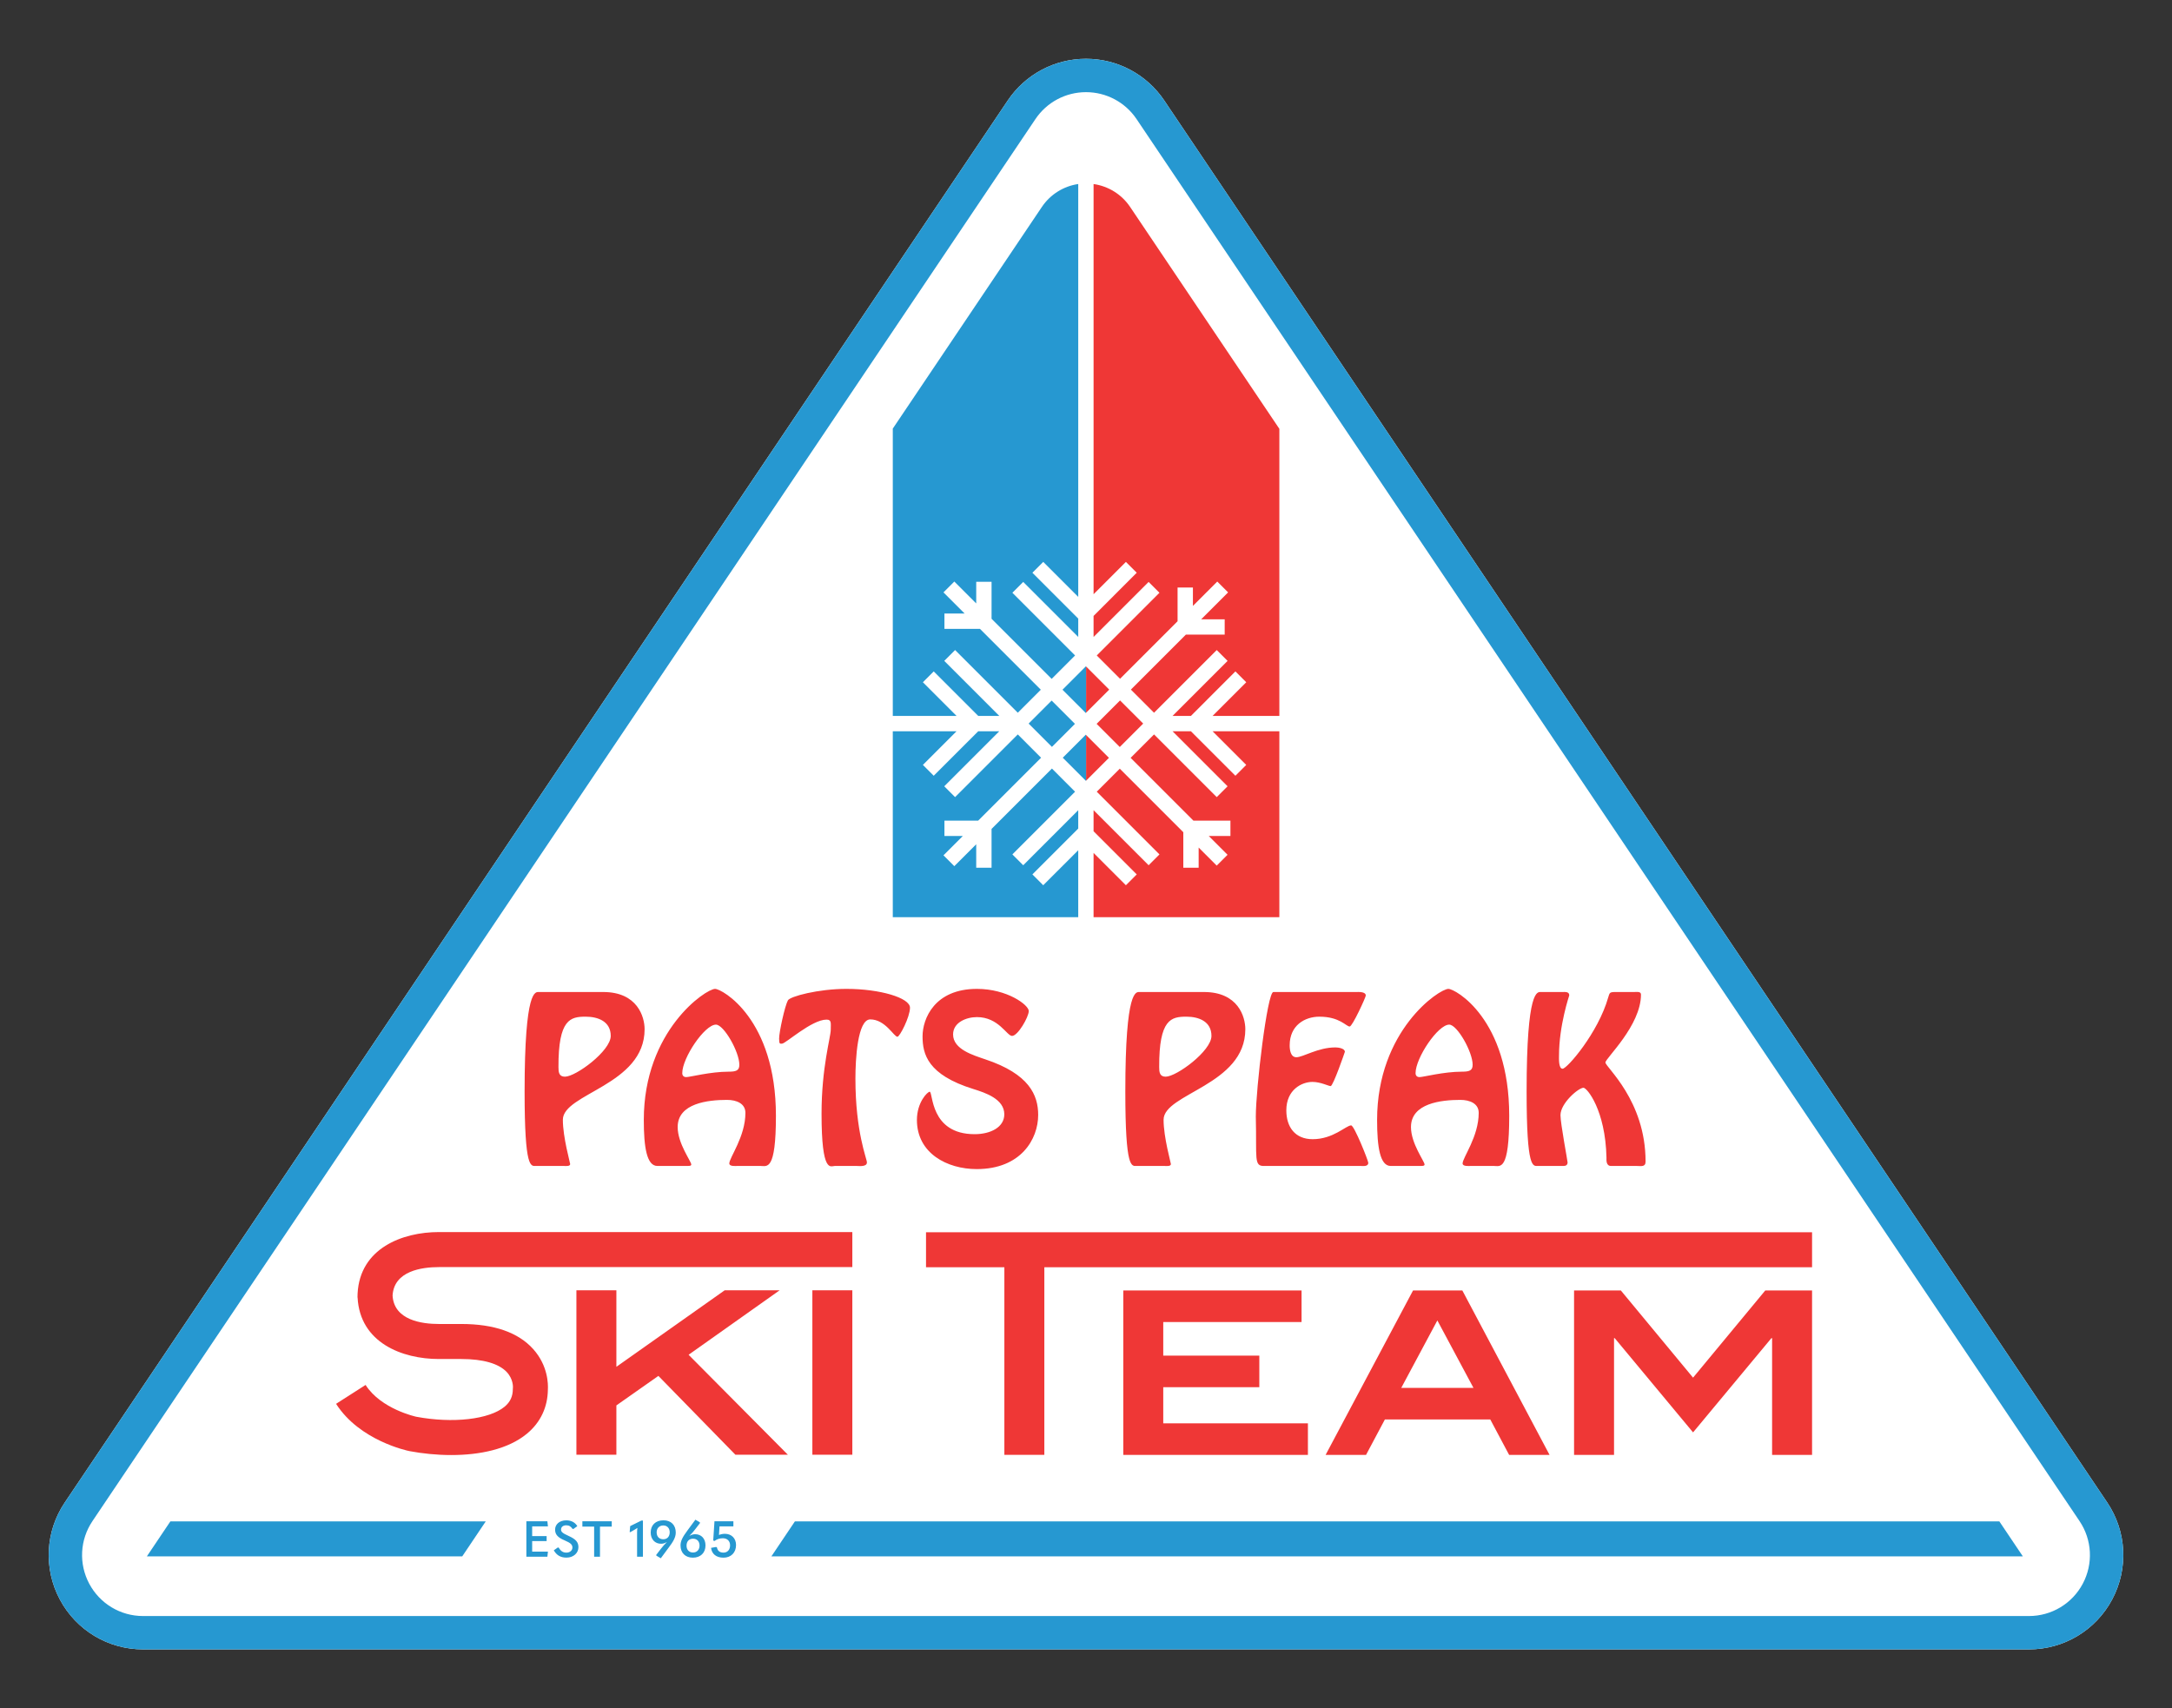 <?xml version="1.0" encoding="iso-8859-1"?>
<!-- Generator: Adobe Illustrator 26.1.0, SVG Export Plug-In . SVG Version: 6.00 Build 0)  -->
<svg version="1.1" xmlns="http://www.w3.org/2000/svg" xmlns:xlink="http://www.w3.org/1999/xlink" x="0px" y="0px" width="720px"
	 height="566.272px" viewBox="0 0 720 566.272" enable-background="new 0 0 720 566.272" xml:space="preserve">
<rect x="0" y="0" width="720" height="566.272" fill="#333333" stroke="none"/>
<g id="transparent_bkg" display="none">
	<rect display="inline" fill="#D1D3D4" width="720" height="566.272"/>
</g>
<g id="art">
	<g>
		<path fill="#FFFFFF" d="M672.586,546.78H47.413c-11.576,0-22.148-6.348-27.59-16.568c-5.443-10.216-4.81-22.533,1.652-32.14
			L334.06,33.308c5.818-8.651,15.516-13.816,25.939-13.816c10.425,0,20.121,5.165,25.94,13.816l312.587,464.765
			c6.461,9.607,7.095,21.922,1.653,32.14C694.737,540.433,684.164,546.78,672.586,546.78z"/>
	</g>
	<g>
		<g>
			<g>
				<g>
					<polygon fill="#EF3736" points="371.287,232.195 363.522,239.96 371.197,247.635 378.961,239.871 378.959,239.869 
						378.961,239.868 					"/>
					<polygon fill="#EF3736" points="360.022,243.646 360.022,258.809 367.604,251.228 					"/>
					<polygon fill="#EF3736" points="360.022,236.274 367.695,228.602 360.022,220.93 					"/>
				</g>
				<g>
					<polygon fill="#2698D1" points="359.972,220.882 359.971,220.881 352.207,228.645 359.93,236.367 360.022,236.274 
						360.022,220.93 359.974,220.881 					"/>
					<polygon fill="#2698D1" points="360.022,243.646 359.929,243.553 352.298,251.184 359.971,258.858 359.972,258.856 
						359.974,258.858 360.022,258.809 					"/>
					<polygon fill="#2698D1" points="348.705,247.592 356.337,239.96 348.615,232.238 340.984,239.868 340.985,239.869 
						340.984,239.871 					"/>
					<polygon fill="#2698D1" points="345.821,293.462 342.229,289.87 357.425,274.676 357.425,268.592 339.187,286.83 
						335.594,283.238 356.377,262.452 348.704,254.778 328.692,274.79 328.692,287.664 323.607,287.664 323.607,279.875 
						316.345,287.137 312.752,283.544 319.165,277.132 313.072,277.132 313.072,272.047 324.25,272.047 345.111,251.186 
						337.39,243.464 316.604,264.248 313.012,260.655 331.255,242.412 324.278,242.412 309.522,257.163 305.93,253.571 
						317.088,242.412 295.952,242.412 295.952,304.047 357.425,304.047 357.425,281.861 					"/>
					<path fill="#2698D1" d="M360.022,60.809c-0.008,0-0.016-0.001-0.024-0.001C360.007,60.807,360.015,60.809,360.022,60.809
						L360.022,60.809z"/>
				</g>
				<g>
					<path fill="#EF3736" d="M362.509,196.991l10.717-10.717l3.593,3.593l-14.31,14.314v6.977l18.249-18.249l3.593,3.593
						l-20.783,20.786l7.721,7.721l19.068-19.068v-11.18h5.085v6.095l8.074-8.074l3.593,3.593l-8.921,8.921h7.788v5.085h-12.873
						l-18.221,18.221l7.674,7.674l20.786-20.784l3.593,3.593l-18.244,18.244h6.084l14.752-14.754l3.593,3.593l-11.159,11.161h21.927
						h0.208v-95.175l-49.472-73.557c-2.806-4.172-7.217-6.889-12.112-7.591V196.991z"/>
					<polygon fill="#EF3736" points="423.886,242.412 401.96,242.412 413.118,253.571 409.526,257.163 394.774,242.412 
						388.69,242.412 406.933,260.655 403.34,264.248 382.555,243.464 374.79,251.229 395.608,272.047 407.878,272.047 
						407.878,277.132 400.692,277.132 406.923,283.362 403.33,286.955 397.343,280.968 397.343,287.664 392.258,287.664 
						392.258,275.883 371.198,254.821 363.568,262.452 384.351,283.238 380.758,286.83 362.509,268.581 362.509,275.56 
						376.819,289.87 373.227,293.462 362.509,282.745 362.509,304.047 424.093,304.047 424.093,242.412 					"/>
				</g>
			</g>
			<path fill="#EF3736" d="M199.959,328.856c11.365,0,13.723,8.247,13.723,12.337c0,18.573-27.098,21.276-27.098,30.009
				c0,5.821,2.424,14.276,2.424,14.693c0,0.831-1.593,0.624-2.078,0.624h-9.217c-1.734,0-3.812,1.318-3.812-24.672
				c0-34.237,3.602-32.99,4.781-32.99H199.959z M202.453,343.409c0-4.781-4.158-6.377-8.316-6.377c-4.991,0-9.078,0.762-9.01,16.704
				c0,1.664,0.139,3.188,2.148,3.188C190.881,356.925,202.453,348.4,202.453,343.409z M244.395,386.518
				c-0.626,0-2.635,0.207-2.635-0.831c0-1.941,5.337-8.871,5.337-16.773c0-3.118-2.979-4.297-6.099-4.297
				c-6.306,0-16.356,1.108-16.356,9.01c0,5.476,4.506,11.365,4.506,12.405c0,0.417-0.417,0.485-1.318,0.485h-9.911
				c-3.534,0-4.504-6.238-4.504-15.248c0-29.663,20.585-43.454,23.632-43.454c2.287,0,20.168,9.911,20.168,42.068
				c0,18.505-2.979,16.634-5.059,16.634H244.395z M226.165,355.747c0,0.831,0.487,1.315,1.318,1.315c1.247,0,7.97-1.8,14.069-1.8
				c2.426,0,3.534-0.348,3.534-2.287c0-4.297-5.13-13.307-7.763-13.307C233.582,339.668,226.165,350.687,226.165,355.747z
				 M276.703,386.518c-1.318,0-4.367,2.772-4.367-17.326c0-15.455,3.05-25.298,3.05-27.86c0-2.08,0.346-3.327-1.386-3.327
				c-4.92,0-13.584,7.97-14.763,7.97c-0.624,0-0.969,0.278-0.969-1.664c0-2.148,1.871-10.742,2.911-12.683
				c0.694-1.315,10.05-3.812,19.406-3.812c11.158,0,21.069,2.981,21.069,6.238c0,3.05-3.398,9.633-4.16,9.633
				c-1.176,0-4.019-5.753-9.007-5.753c-4.228,0-4.923,13.238-4.923,19.615c0,17.81,3.812,26.543,3.812,27.79
				c0,1.525-2.494,1.179-3.395,1.179H276.703z M323.84,337.171c-3.466,0-7.902,1.734-7.902,5.753c0,4.991,6.862,6.93,10.674,8.247
				c14.554,4.852,17.535,11.85,17.535,18.434c0,8.04-5.753,17.952-20.375,17.952c-9.843,0-19.822-5.269-19.822-16.288
				c0-5.89,3.534-9.356,4.228-9.356c1.176,0,0,14.069,14.9,14.069c5.266,0,9.84-2.287,9.84-6.584c0-5.059-6.236-7.139-10.257-8.386
				c-15.177-4.713-16.841-11.572-16.841-17.464c0-5.821,3.951-15.733,18.02-15.733c10.05,0,17.187,5.337,17.187,7.346
				c0,1.941-3.602,8.247-5.544,8.247C333.751,343.409,331.047,337.171,323.84,337.171z M399.093,328.856
				c11.365,0,13.723,8.247,13.723,12.337c0,18.573-27.098,21.276-27.098,30.009c0,5.821,2.424,14.276,2.424,14.693
				c0,0.831-1.593,0.624-2.078,0.624h-9.217c-1.734,0-3.812,1.318-3.812-24.672c0-34.237,3.603-32.99,4.781-32.99H399.093z
				 M401.587,343.409c0-4.781-4.158-6.377-8.316-6.377c-4.991,0-9.078,0.762-9.01,16.704c0,1.664,0.139,3.188,2.148,3.188
				C390.015,356.925,401.587,348.4,401.587,343.409z M419.203,386.518c-3.673,0.139-2.565-2.287-2.911-16.356
				c0-9.288,3.812-41.306,5.821-41.306h27.305c0.833,0,3.327-0.207,3.327,1.179c0,0.553-4.436,10.257-5.337,10.257
				c-1.179,0-3.257-3.259-10.05-3.259c-4.781,0-9.84,2.843-9.84,9.497c0,1.454,0.278,3.948,2.219,3.948
				c2.217,0,7.137-3.257,12.958-3.257c0.833,0,3.12,0.278,3.12,1.457c0,0.068-3.883,11.365-4.713,11.365
				c-0.694,0-3.327-1.386-6.031-1.386c-3.534,0-8.662,2.565-8.662,9.424c0,5.546,2.911,9.565,8.732,9.565
				c6.862,0,11.088-4.574,12.751-4.574c1.04,0,5.683,11.714,5.683,12.405c0,1.318-1.732,1.04-2.562,1.04H419.203z M487.477,386.518
				c-0.626,0-2.635,0.207-2.635-0.831c0-1.941,5.337-8.871,5.337-16.773c0-3.118-2.979-4.297-6.099-4.297
				c-6.306,0-16.356,1.108-16.356,9.01c0,5.476,4.506,11.365,4.506,12.405c0,0.417-0.417,0.485-1.318,0.485H461
				c-3.534,0-4.504-6.238-4.504-15.248c0-29.663,20.585-43.454,23.632-43.454c2.287,0,20.168,9.911,20.168,42.068
				c0,18.505-2.979,16.634-5.059,16.634H487.477z M469.248,355.747c0,0.831,0.487,1.315,1.318,1.315c1.247,0,7.97-1.8,14.069-1.8
				c2.426,0,3.534-0.348,3.534-2.287c0-4.297-5.13-13.307-7.763-13.307C476.665,339.668,469.248,350.687,469.248,355.747z
				 M541.753,328.856c0.694,0,2.219-0.278,2.219,0.831c0,10.328-11.784,21.14-11.784,22.526c0,1.525,13.307,12.544,13.307,32.849
				c0,1.873-1.454,1.457-2.979,1.457h-8.455c-1.734,0-1.525-2.01-1.525-2.772c-0.348-15.733-6.445-23.147-7.624-23.147
				c-1.664,0-7.624,5.127-7.624,9.078c0,2.772,2.355,15.109,2.355,15.662c0,0.833-0.553,1.179-1.315,1.179h-8.454
				c-1.734,0-3.812,1.318-3.812-24.672c0-34.237,3.602-32.99,4.781-32.99h7c0.901,0,2.355-0.207,2.355,1.108
				c0,0.071-3.395,9.979-3.395,19.961c0,0.762-0.207,4.365,1.179,4.365c1.525,0,11.782-11.921,15.107-23.564
				c0.487-1.525,0.417-1.802,2.012-1.871H541.753z"/>
			<path fill="#EF3736" d="M243.772,482.237l-25.52-26.122l-13.927,9.786v16.336h-13.25v-54.504h13.25v25.37l35.91-25.37h18.217
				l-30.187,21.38l32.897,33.124H243.772z M269.291,482.237v-54.504h13.25v54.504H269.291z M174.696,475.257
				c4.472-3.711,6.862-8.76,6.921-14.614c0.103-1.717,0.082-7.921-4.873-13.43c-4.957-5.511-12.966-8.306-23.805-8.306h-7.476
				c-5.585,0-14.86-1.245-15.326-9.429c0.466-8.186,9.741-9.431,15.326-9.431H282.54v-11.612H145.461
				c-12.092,0-26.155,5.374-26.922,20.392l-0.033,1.3h0.033c0.767,15.019,14.831,20.391,26.922,20.391h7.476
				c7.178,0,12.38,1.493,15.044,4.319c2.178,2.309,2.052,4.97,2.057,4.97l0,0l-0.033,0.612c0,2.482-0.866,4.357-2.725,5.899
				c-5.115,4.243-17.201,5.609-29.289,3.34c-0.116-0.024-11.678-2.53-16.803-10.544l-9.782,6.257
				c7.807,12.208,23.591,15.529,24.341,15.68c4.276,0.803,9.038,1.302,13.839,1.3C158.934,482.353,168.419,480.464,174.696,475.257z
				 M372.361,482.295v-54.504h59.095v10.464H385.61v11.142h31.844v10.464H385.61v11.971h47.953v10.464H372.361z M500.261,482.295
				l-6.248-11.744h-34.931l-6.248,11.744h-13.401l28.984-54.504h16.336l28.908,54.504H500.261z M476.472,437.728l-11.969,22.359
				h23.939L476.472,437.728z M587.435,482.295v-38.695h-0.226l-25.972,31.243l-25.972-31.243h-0.226v38.695h-13.25v-54.504h15.509
				l23.939,28.908l23.939-28.908h15.509v54.504H587.435z M600.685,408.493H306.967v0.575v10.464v0.574h25.971v62.189h13.25v-62.189
				h254.498V408.493z"/>
			<g>
				<path fill="#2698D1" d="M672.586,546.78H47.413c-11.576,0-22.148-6.348-27.59-16.568c-5.443-10.216-4.81-22.533,1.652-32.14
					L334.06,33.308c5.818-8.651,15.516-13.816,25.939-13.816c10.425,0,20.121,5.165,25.94,13.816l312.587,464.765
					c6.461,9.607,7.095,21.922,1.653,32.14C694.737,540.433,684.164,546.78,672.586,546.78z M359.998,30.55
					c-6.736,0-13.003,3.338-16.764,8.93L30.651,504.246c-4.176,6.207-4.585,14.166-1.068,20.768
					c3.517,6.605,10.35,10.708,17.83,10.708h625.173c7.482,0,14.315-4.104,17.832-10.706c3.516-6.605,3.107-14.563-1.068-20.77
					L376.763,39.478C373.002,33.888,366.736,30.55,359.998,30.55z"/>
			</g>
			<g>
				<path fill="#2698D1" d="M181.453,504.313l0.182,1.693h-5.226v3.218h4.794v1.659h-4.794v3.484h5.226l-0.182,1.692h-6.967v-11.746
					H181.453z M183.578,513.935l1.344-0.946l0.298,0.067c0.68,1.178,1.444,1.642,2.555,1.642c1.161,0,1.974-0.746,1.974-1.675
					c0-0.912-0.482-1.493-2.555-2.373c-2.372-0.979-3.185-2.024-3.185-3.583c0-1.726,1.427-3.07,3.717-3.07
					c1.692,0,2.92,0.714,3.65,1.925l-1.311,0.945l-0.298-0.066c-0.482-0.731-1.096-1.161-2.041-1.161
					c-1.112,0-1.742,0.597-1.742,1.393c0,0.764,0.398,1.178,2.488,2.123c2.554,1.146,3.268,2.173,3.268,3.749
					c0,1.925-1.642,3.451-3.949,3.451C185.917,516.358,184.557,515.644,183.578,513.935z M193.052,506.071v-1.759h9.738v1.759
					h-3.898v9.987h-1.941v-9.987H193.052z M211.187,508.046c0-0.449,0.033-0.996,0.1-1.476l-0.05-0.034
					c-0.299,0.232-0.614,0.415-0.962,0.614l-1.361,0.78l-0.182-0.066l0.167-1.958l3.698-1.825h0.531v11.978h-1.941V508.046z
					 M217.591,515.711l-0.066-0.249l1.542-2.008c0.564-0.73,1.294-1.592,1.941-2.189l-0.033-0.033
					c-0.597,0.365-1.261,0.53-1.825,0.53c-2.04,0-3.45-1.476-3.45-3.732c0-2.455,1.626-4.047,4.247-4.047
					c2.505,0,4.064,1.592,4.064,4.064c0,1.659-0.945,3.151-2.438,5.109l-2.521,3.417L217.591,515.711z M222.004,507.963
					c0-1.377-0.863-2.272-2.14-2.272c-1.311,0-2.19,0.945-2.19,2.272c0,1.427,0.846,2.306,2.223,2.306
					C221.175,510.268,222.004,509.356,222.004,507.963z M225.589,512.309c0-1.427,0.614-2.704,2.406-5.109l2.521-3.417l1.476,0.862
					l0.05,0.249l-1.542,2.007c-0.581,0.764-1.278,1.593-1.925,2.19l0.034,0.033c0.563-0.348,1.227-0.53,1.841-0.53
					c2.04,0,3.417,1.476,3.417,3.715c0,2.472-1.659,4.064-4.181,4.064C227.181,516.373,225.589,514.797,225.589,512.309z
					 M231.893,512.359c0-1.377-0.829-2.273-2.156-2.273c-1.327,0-2.156,0.896-2.156,2.306c0,1.378,0.845,2.273,2.156,2.273
					C231.031,514.665,231.893,513.72,231.893,512.359z M235.71,513.123l1.676-0.299l0.282,0.165
					c0.182,1.112,0.912,1.709,2.173,1.709c1.31,0,2.173-0.962,2.173-2.404c0-1.428-0.929-2.356-2.39-2.356
					c-1.062,0-1.941,0.282-2.753,0.895l-0.448-0.133l0.415-6.387h6.271v1.676h-4.595l-0.183,2.853
					c0.631-0.248,1.294-0.381,1.958-0.381c2.206,0,3.7,1.509,3.7,3.715c0,2.505-1.659,4.197-4.164,4.197
					C237.469,516.373,235.959,515.179,235.71,513.123z"/>
				<path fill="#2698D1" d="M153.222,515.95H48.679l7.803-11.612h104.543L153.222,515.95z M662.76,504.338H263.509l-7.803,11.612
					h414.856L662.76,504.338z"/>
			</g>
		</g>
		<path fill="#2698D1" d="M357.425,61.003c-4.87,0.716-9.253,3.438-12.049,7.593l-49.424,73.487v95.244h21.137l-11.159-11.161
			l3.593-3.593l14.756,14.754h6.977l-18.244-18.244l3.593-3.593l20.786,20.784l7.631-7.631l-20.165-20.166h-11.783v-5.085h6.698
			l-7.018-7.019l3.593-3.593l7.262,7.262v-7.183h5.085v12.268l19.922,19.922l7.764-7.764l-20.783-20.786l3.593-3.593l18.238,18.238
			v-6.082l-15.196-15.198l3.593-3.593l11.603,11.601V61.015V61.003z"/>
	</g>
</g>
</svg>

